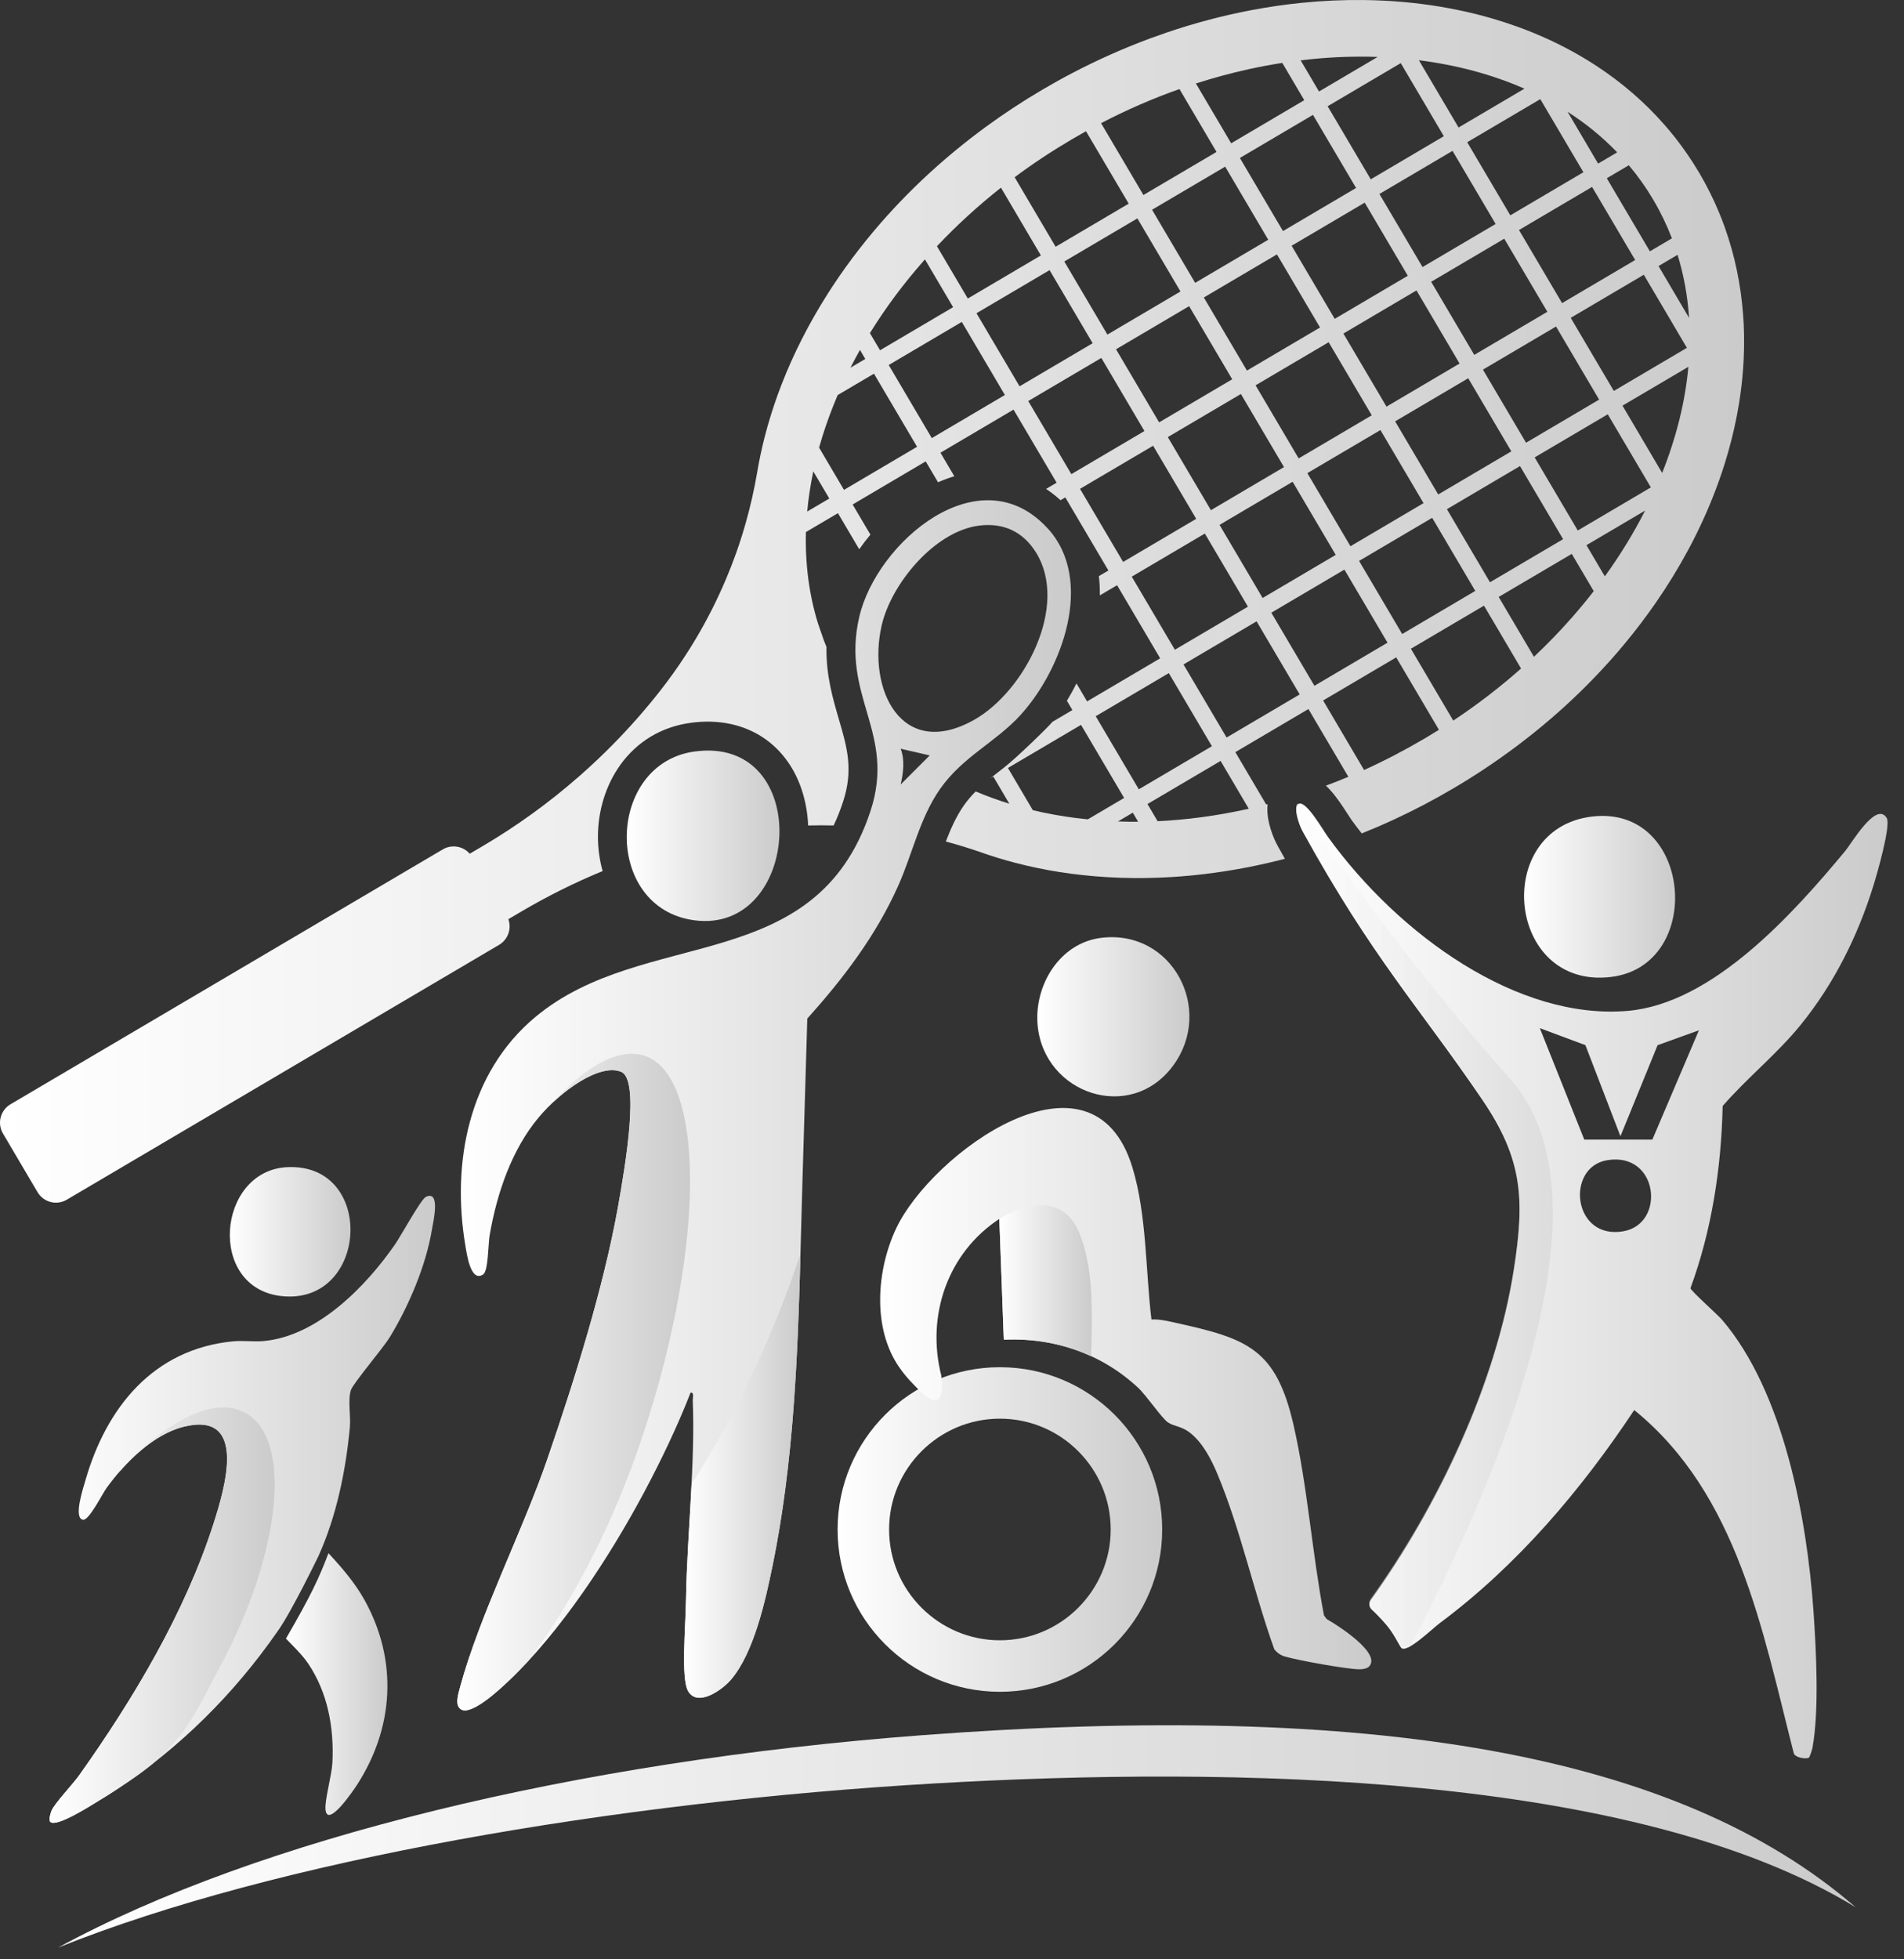 <?xml version="1.0" encoding="utf-8"?>
<svg xmlns="http://www.w3.org/2000/svg" fill="none" height="100%" overflow="visible" preserveAspectRatio="none" style="display: block;" viewBox="0 0 104 107" width="100%">
<rect x="0" y="0" width="104" height="107" fill="#333333" stroke="none"/>
<g id="Group 1000014601">
<g id="Group 1000014600">
<g id="Group">
<g id="Group_2">
<g id="Group_3">
<path d="M98.807 95.999C98.659 96.093 98.043 96.002 97.978 95.754C96.267 89.061 94.925 81.603 89.265 77.014C86.354 81.396 82.883 85.49 78.649 88.646C78.216 88.97 76.789 90.363 76.526 89.986C76.38 89.778 76.118 89.2 75.699 88.716C75.368 88.337 75.14 88.11 74.926 87.911C74.78 87.776 74.757 87.556 74.873 87.395C78.544 82.3 81.71 75.602 82.684 69.388C83.291 65.507 83.177 63.315 80.959 60.057C77.494 54.97 74.966 52.328 71.158 45.422C70.923 44.996 70.648 44.113 70.9 43.923C71.289 43.614 72.248 45.313 72.536 45.712C76.425 51.088 82.91 55.724 88.903 55.212C93.562 54.814 97.959 49.886 100.793 46.474C101.138 46.059 102.486 43.732 103.056 44.678C103.297 45.081 102.518 47.763 102.332 48.362C101.483 51.114 100.175 53.736 98.356 55.976C97.063 57.57 95.433 58.865 94.096 60.406C94.017 63.793 93.505 67.173 92.338 70.355C92.347 70.501 93.801 71.779 94.068 72.091C97.429 76.026 98.697 82.914 99.053 87.964C99.203 90.1 99.375 93.385 99.004 95.443C98.985 95.553 98.852 95.97 98.803 95.999H98.807ZM88.513 62.063L86.598 57.083L84.109 56.156L86.537 62.243H90.254L92.798 56.272L90.541 57.085L88.511 62.063H88.513ZM87.785 63.367C85.501 63.751 85.899 67.719 88.657 67.252C91.003 66.854 90.601 62.895 87.785 63.367Z" fill="url(#paint0_linear_0_64)" id="Vector"/>
<path d="M86.977 44.596C92.449 43.959 93.156 52.754 87.978 53.361C82.278 54.028 81.471 45.239 86.977 44.596Z" fill="url(#paint1_linear_0_64)" id="Vector_2"/>
</g>
<g id="Group_4">
<path d="M57.215 28.845C59.821 31.68 58.011 36.571 55.733 39.063C54.372 40.551 52.582 41.324 51.343 43.099C50.234 44.691 49.84 46.639 49.059 48.385C47.838 51.116 46.064 53.438 44.096 55.633L43.831 64.528C43.621 71.54 43.613 78.587 42.203 85.492C41.816 87.384 41.187 90.28 39.915 91.753C39.449 92.293 38.116 93.254 37.591 92.374C37.184 91.692 37.451 88.853 37.47 87.355C37.527 83.824 37.978 80.005 37.84 76.489C37.834 76.341 37.931 76.034 37.72 76.064C36.998 77.912 36.115 79.758 35.175 81.519C33.311 85.007 30.648 89.103 27.769 91.821C27.288 92.276 25.826 93.646 25.222 93.388C24.816 93.189 25.019 92.562 25.138 92.122C26.203 88.206 28.529 83.671 29.905 79.671C31.367 75.418 32.961 70.347 33.753 65.933C34.183 63.535 34.945 58.96 33.931 58.543C32.739 58.052 30.593 59.629 29.42 61.035C27.97 62.768 27.151 65.12 26.744 67.474C26.668 67.918 26.672 69.415 26.399 69.601C25.703 70.078 25.498 68.484 25.419 68.031C24.657 63.509 25.595 58.59 29.234 55.552C35.214 50.561 44.538 53.402 47.544 44.308C48.964 40.009 45.918 38.062 46.936 33.688C47.887 29.607 53.507 24.813 57.213 28.847L57.215 28.845ZM53.443 28.712C51.032 29.04 48.674 31.893 48.156 34.171C47.364 37.659 49.246 41.527 53.189 39.327C55.941 37.793 58.42 33.087 56.576 30.155C55.863 29.021 54.779 28.53 53.443 28.712ZM50.785 41.26L49.197 40.894C49.432 41.508 49.341 42.219 49.197 42.845L50.782 41.26H50.785Z" fill="url(#paint2_linear_0_64)" id="Vector_3"/>
<path d="M37.934 41.046C44.451 40.153 43.784 51.033 37.934 50.265C32.91 49.604 33.09 41.711 37.934 41.046Z" fill="url(#paint3_linear_0_64)" id="Vector_4"/>
<path d="M37.47 87.355C37.449 88.853 37.182 91.692 37.591 92.374C38.116 93.254 39.449 92.293 39.915 91.753C41.187 90.28 41.816 87.384 42.203 85.492C43.348 79.885 43.571 74.182 43.725 68.479C42.214 73.005 40.205 77.234 37.775 81.076C37.669 83.189 37.504 85.32 37.472 87.355H37.47Z" fill="url(#paint4_linear_0_64)" id="Vector_5"/>
<path d="M35.245 57.68C33.842 57.189 32.042 58.181 30.157 60.249C31.352 59.115 32.959 58.139 33.931 58.539C34.943 58.956 34.183 63.53 33.753 65.929C32.961 70.342 31.369 75.414 29.905 79.666C28.529 83.667 26.202 88.201 25.138 92.117C25.017 92.558 24.816 93.186 25.222 93.383C25.826 93.641 27.288 92.272 27.769 91.817C28.122 91.484 28.471 91.129 28.817 90.758C30.988 87.905 33.181 83.928 34.837 79.19C38.492 68.74 38.645 58.865 35.245 57.675V57.68Z" fill="url(#paint5_linear_0_64)" id="Vector_6"/>
</g>
<g id="Group_5">
<path d="M54.616 77.484C57.954 77.484 60.668 80.2 60.668 83.536C60.668 86.872 57.952 89.588 54.616 89.588C51.28 89.588 48.564 86.872 48.564 83.536C48.564 80.2 51.28 77.484 54.616 77.484ZM54.616 74.673C49.72 74.673 45.751 78.642 45.751 83.538C45.751 88.434 49.72 92.401 54.616 92.401C59.512 92.401 63.481 88.432 63.481 83.538C63.481 78.644 59.512 74.673 54.616 74.673Z" fill="url(#paint6_linear_0_64)" id="Vector_7"/>
<g id="Group_6">
<g id="Group_7">
<path d="M60.176 51.219C64.054 50.768 66.317 55.144 64.09 58.186C61.755 61.376 57.016 59.735 56.677 55.995C56.478 53.812 57.886 51.486 60.176 51.219Z" fill="url(#paint7_linear_0_64)" id="Vector_8"/>
<path d="M72.473 88.439L72.318 88.227C71.668 84.825 71.421 81.163 70.65 77.806C69.695 73.657 68.125 73.111 64.236 72.252C63.794 72.154 63.352 72.044 62.894 72.067C62.572 69.402 62.64 66.339 61.855 63.763C59.662 56.562 50.873 62.999 48.947 67.099C47.88 69.368 47.635 72.537 49.114 74.671C49.499 75.228 49.853 75.575 50.312 76.032C51.009 76.71 51.635 76.726 51.413 75.122C50.585 71.856 51.762 68.429 54.586 66.572L54.831 73.168C57.571 73.041 60.159 73.928 62.162 75.791C62.638 76.235 63.453 77.459 63.802 77.692C64.126 77.908 64.522 77.891 64.971 78.231C65.678 78.769 66.154 79.686 66.493 80.496C67.763 83.534 68.491 86.978 69.606 90.083C69.765 90.276 69.947 90.407 70.189 90.477C70.874 90.68 73.567 91.169 74.236 91.171C74.418 91.171 74.579 91.154 74.74 91.059C75.576 90.341 72.976 88.714 72.475 88.434L72.473 88.439Z" fill="url(#paint8_linear_0_64)" id="Vector_9"/>
</g>
<path d="M59.042 67.561C57.901 64.312 54.497 66.632 54.584 66.574L54.829 73.17C56.508 73.092 58.129 73.397 59.596 74.074C59.613 73.644 59.626 73.185 59.63 72.709C59.649 71.024 59.651 69.299 59.042 67.563V67.561Z" fill="url(#paint9_linear_0_64)" id="Vector_10"/>
</g>
</g>
<path d="M82.477 58.914C77.411 53.243 73.258 47.42 70.858 43.885C70.684 44.143 70.938 44.941 71.158 45.339C74.966 52.246 77.494 54.888 80.959 59.974C83.179 63.232 83.294 65.425 82.684 69.305C81.71 75.52 78.544 82.217 74.873 87.312C74.757 87.473 74.78 87.693 74.926 87.829C75.142 88.028 75.369 88.254 75.699 88.633C76.12 89.118 76.382 89.696 76.526 89.903C76.615 90.03 76.833 89.956 77.102 89.791C82.727 79 87.997 65.095 82.475 58.914H82.477Z" fill="url(#paint10_linear_0_64)" id="Vector_11" opacity="0.41"/>
<g id="Group_8">
<path d="M15.669 63.748C20.54 63.492 20.142 71.28 15.4 70.791C11.288 70.365 11.851 63.95 15.669 63.748Z" fill="url(#paint11_linear_0_64)" id="Vector_12"/>
<g id="Group_9">
<path d="M17.941 84.829C17.447 86.148 16.975 87.162 15.618 89.497C16.004 89.897 16.501 90.367 16.836 90.864C17.907 92.456 18.252 94.376 18.157 96.273C18.123 96.963 17.729 98.309 17.78 98.834C17.883 99.888 19.308 97.782 19.496 97.492C21.524 94.359 21.74 90.699 19.924 87.412C19.397 86.457 18.679 85.625 17.941 84.831V84.829Z" fill="url(#paint12_linear_0_64)" id="Vector_13"/>
<path d="M17.405 84.969C17.405 84.969 15.872 88.14 15.144 89.122C12.794 92.509 9.818 95.47 6.37 97.735C6.059 97.941 5.744 98.14 5.424 98.332C5.028 98.571 3.074 99.835 2.746 99.503C2.659 99.424 2.729 99.101 2.814 98.897C2.979 98.497 3.98 97.445 4.313 96.978C7.268 92.82 10.102 88.087 11.666 83.204C12.261 81.345 13.567 77.055 10.047 77.92C8.351 78.337 6.81 79.904 5.822 81.267C5.585 81.595 4.855 83.064 4.533 83.007C3.993 82.914 4.55 81.258 4.668 80.846C5.809 76.872 8.377 73.687 12.716 73.261C13.277 73.206 13.857 73.295 14.408 73.244C17.354 72.969 19.989 70.258 21.581 67.961C21.89 67.514 22.993 65.495 23.264 65.368C24.085 64.983 23.66 66.75 23.592 67.163C23.266 69.125 22.324 71.346 21.287 73.039C20.906 73.659 19.282 75.562 19.166 75.926C18.992 76.47 19.166 77.34 19.111 77.948C18.884 80.363 18.374 82.814 17.403 84.971L17.405 84.969Z" fill="url(#paint13_linear_0_64)" id="Vector_14"/>
<path d="M13.385 77.154C11.713 76.256 9.122 77.558 6.595 80.257C6.584 80.285 6.576 80.314 6.565 80.342C7.509 79.264 8.731 78.246 10.047 77.922C13.567 77.055 12.261 81.347 11.667 83.206C10.102 88.089 7.268 92.822 4.313 96.98C3.981 97.447 2.977 98.499 2.814 98.9C2.732 99.103 2.662 99.427 2.747 99.505C3.075 99.839 5.026 98.573 5.424 98.334C5.744 98.142 6.059 97.943 6.37 97.737C7.071 97.278 7.772 96.814 8.409 96.273C10.272 94.691 10.941 93.04 12.033 91C15.384 84.751 15.989 78.551 13.383 77.154H13.385Z" fill="url(#paint14_linear_0_64)" id="Vector_15"/>
</g>
</g>
</g>
<path d="M101.362 104.172C91.632 95.731 74.922 92.92 50.336 94.774C31.535 96.192 14.05 100.44 3.174 106.372C15.058 101.6 33.647 98.41 51.108 97.403C67.189 96.476 89.301 96.795 101.362 104.172Z" fill="url(#paint15_linear_0_64)" id="Vector_16"/>
</g>
<path d="M33.88 41.779C34.807 40.492 36.134 39.698 37.718 39.48C40.025 39.162 42.008 40.007 43.158 41.795C43.765 42.742 44.091 43.897 44.142 45.085C44.606 45.072 45.071 45.072 45.535 45.085C45.721 44.693 45.891 44.27 46.043 43.809C46.627 42.043 46.272 40.826 45.821 39.285C45.484 38.131 45.116 36.87 45.143 35.331C45.09 35.204 45.039 35.079 44.991 34.95L44.68 34.05C44.193 32.475 43.975 30.799 44.021 29.059L45.77 28.028L46.932 29.999C47.124 29.726 47.328 29.459 47.544 29.201L46.572 27.554L50.564 25.2L51.237 26.341C51.532 26.212 51.828 26.1 52.127 26.011L51.369 24.726L55.361 22.372L57.715 26.364L57.139 26.703C57.412 26.885 57.675 27.09 57.928 27.321L58.189 27.166L60.543 31.159L60.022 31.466C60.062 31.808 60.079 32.158 60.075 32.518L61.017 31.963L63.371 35.955L59.379 38.309L58.801 37.327C58.638 37.651 58.462 37.966 58.276 38.273L58.576 38.781L57.486 39.425C57.298 39.668 55.513 41.408 54.817 41.944C54.574 42.132 54.332 42.316 54.101 42.505L54.256 42.413L55.13 43.895C54.495 43.7 53.883 43.476 53.293 43.226C53.058 43.463 52.84 43.717 52.643 43.997C52.239 44.577 51.938 45.246 51.663 45.961C52.319 46.137 52.971 46.336 53.614 46.562C54.199 46.768 54.798 46.952 55.407 47.113C55.841 47.227 56.28 47.329 56.724 47.42C56.906 47.458 57.086 47.492 57.27 47.526C57.664 47.597 58.062 47.661 58.464 47.714C60.234 47.951 62.075 48.017 63.955 47.904C64.3 47.883 64.645 47.858 64.99 47.824C65.058 47.818 65.126 47.811 65.193 47.805C65.989 47.724 66.791 47.614 67.598 47.471C68.356 47.337 69.114 47.174 69.876 46.984C69.977 46.958 70.081 46.931 70.183 46.905C70.049 46.668 69.916 46.427 69.778 46.179C69.562 45.788 69.211 44.935 69.226 44.166C69.226 44.081 69.23 43.999 69.236 43.919C69.211 43.925 69.188 43.931 69.162 43.938L67.477 41.08L71.469 38.726L73.65 42.426C73.243 42.598 72.835 42.759 72.424 42.911C72.843 43.3 73.22 43.853 73.643 44.509C73.709 44.611 73.792 44.74 73.821 44.78C74.001 45.03 74.189 45.275 74.38 45.519C74.674 45.4 74.969 45.28 75.261 45.155C75.546 45.032 75.832 44.903 76.118 44.772C77.225 44.261 78.322 43.686 79.403 43.048C79.67 42.89 79.934 42.731 80.197 42.566C80.462 42.401 80.724 42.234 80.984 42.062C82.307 41.19 83.552 40.25 84.708 39.255C84.949 39.048 85.186 38.838 85.419 38.627C86.632 37.526 87.745 36.362 88.749 35.151C89.354 34.423 89.917 33.678 90.444 32.918C91.094 31.98 91.68 31.021 92.205 30.049C92.381 29.724 92.548 29.398 92.709 29.067C93.312 27.833 93.814 26.58 94.208 25.321C94.343 24.889 94.466 24.455 94.576 24.021C94.631 23.805 94.682 23.589 94.731 23.373C94.834 22.912 94.923 22.448 94.997 21.987C95.198 20.729 95.287 19.476 95.262 18.238C95.256 17.884 95.239 17.533 95.211 17.184C95.088 15.543 94.756 13.939 94.204 12.398C94.098 12.101 93.983 11.807 93.861 11.517C93.562 10.808 93.215 10.116 92.817 9.443C92.419 8.77 91.981 8.13 91.507 7.525C91.312 7.277 91.109 7.034 90.901 6.799C89.822 5.569 88.579 4.502 87.203 3.6C86.911 3.408 86.611 3.224 86.306 3.046C85.237 2.424 84.094 1.896 82.898 1.463C82.458 1.304 82.011 1.158 81.556 1.024C81.344 0.961 81.13 0.902 80.915 0.844C80.483 0.73 80.042 0.629 79.598 0.538C78.305 0.273 76.965 0.104 75.593 0.036C75.227 0.017 74.858 0.006 74.49 0.002C73.385 -0.011 72.263 0.038 71.127 0.152C70.208 0.243 69.283 0.379 68.354 0.554C66.808 0.847 65.25 1.257 63.701 1.786C63.403 1.888 63.104 1.994 62.806 2.104C61.375 2.635 59.95 3.268 58.547 4.003C58.271 4.147 57.998 4.295 57.725 4.447C57.456 4.597 57.188 4.75 56.919 4.909C55.837 5.546 54.804 6.229 53.82 6.949C53.566 7.135 53.316 7.324 53.071 7.514C51.8 8.497 50.619 9.542 49.535 10.641C49.307 10.872 49.085 11.104 48.864 11.339C48.329 11.913 47.819 12.499 47.336 13.096C46.822 13.731 46.335 14.379 45.88 15.037C45.842 15.092 45.804 15.15 45.766 15.205C45.569 15.492 45.378 15.78 45.194 16.073C44.187 17.662 43.35 19.305 42.703 20.968C42.554 21.345 42.417 21.726 42.29 22.105C42.231 22.281 42.173 22.457 42.118 22.634C41.983 23.066 41.86 23.5 41.75 23.934C41.596 24.546 41.466 25.158 41.363 25.769C41.202 26.72 40.99 27.657 40.728 28.58C40.613 28.985 40.489 29.387 40.355 29.785C40.304 29.933 40.254 30.081 40.201 30.229C40.031 30.704 39.849 31.171 39.652 31.635C39.176 32.761 38.624 33.855 37.995 34.907C37.815 35.208 37.631 35.507 37.438 35.801C37.013 36.455 36.56 37.09 36.077 37.706C35.271 38.737 34.407 39.717 33.493 40.646C32.919 41.23 32.322 41.793 31.708 42.335C31.678 42.361 31.649 42.386 31.621 42.411C29.996 43.834 28.239 45.108 26.37 46.209L25.658 46.628C25.296 46.213 24.678 46.101 24.187 46.391L0.575 60.311C0.02 60.639 -0.166 61.354 0.162 61.909L2.05 65.112C2.378 65.666 3.094 65.853 3.648 65.524L27.261 51.605C27.752 51.315 27.953 50.72 27.767 50.203L28.478 49.784C29.907 48.942 31.391 48.205 32.917 47.576C32.752 46.986 32.663 46.361 32.661 45.726C32.656 44.278 33.093 42.873 33.888 41.77L33.88 41.779ZM50.897 23.928L48.543 19.936L52.535 17.582L54.889 21.574L50.897 23.928ZM53.337 17.108L57.33 14.754L59.683 18.746L55.691 21.1L53.337 17.108ZM75.733 22.209L73.379 18.217L77.371 15.863L79.725 19.855L75.733 22.209ZM80.197 20.66L82.551 24.652L78.558 27.006L76.205 23.013L80.197 20.66ZM74.928 22.683L70.936 25.037L68.582 21.045L72.574 18.691L74.928 22.683ZM68.11 20.24L65.756 16.248L69.749 13.894L72.102 17.887L68.11 20.24ZM67.306 20.715L63.314 23.068L60.96 19.076L64.952 16.722L67.306 20.715ZM67.78 21.519L70.134 25.511L66.142 27.865L63.788 23.873L67.78 21.519ZM70.606 26.313L72.96 30.306L68.968 32.66L66.614 28.667L70.606 26.313ZM71.41 25.841L75.402 23.488L77.756 27.48L73.764 29.834L71.41 25.841ZM78.228 28.282L80.582 32.274L76.59 34.628L74.236 30.636L78.228 28.282ZM79.033 27.81L83.025 25.456L85.379 29.448L81.386 31.802L79.033 27.81ZM81.001 20.188L84.993 17.834L87.347 21.826L83.355 24.18L81.001 20.188ZM85.796 17.36L89.788 15.006L92.142 18.998L88.15 21.352L85.796 17.36ZM85.324 16.555L82.97 12.563L86.962 10.209L89.316 14.201L85.324 16.555ZM84.519 17.029L80.527 19.383L78.173 15.391L82.165 13.037L84.519 17.029ZM77.701 14.586L75.347 10.594L79.34 8.24L81.694 12.233L77.701 14.586ZM76.897 15.061L72.905 17.415L70.551 13.422L74.543 11.068L76.897 15.061ZM70.079 12.62L67.725 8.628L71.717 6.274L74.071 10.266L70.079 12.62ZM69.274 13.094L65.282 15.448L62.928 11.456L66.921 9.102L69.274 13.094ZM64.48 15.92L60.488 18.274L58.134 14.282L62.126 11.928L64.48 15.92ZM56.165 21.904L60.157 19.55L62.511 23.543L58.519 25.896L56.165 21.904ZM58.993 26.699L62.986 24.345L65.339 28.337L61.347 30.691L58.993 26.699ZM61.819 31.495L65.811 29.141L68.165 33.134L64.173 35.487L61.819 31.495ZM58.822 44.685C57.994 44.581 57.192 44.435 56.415 44.251L55.056 41.944L59.048 39.59L61.402 43.582L59.419 44.75C59.22 44.729 59.021 44.708 58.824 44.683L58.822 44.685ZM61.066 44.865L61.876 44.386L62.166 44.88C61.798 44.884 61.432 44.88 61.066 44.865ZM59.85 39.118L63.843 36.764L66.197 40.756L62.204 43.11L59.85 39.118ZM68.21 44.17C68.176 44.179 68.144 44.185 68.11 44.194C66.463 44.556 64.831 44.776 63.231 44.852L62.678 43.914L66.671 41.56L68.21 44.17ZM66.999 40.282L64.645 36.29L68.637 33.936L70.991 37.928L66.999 40.282ZM69.442 33.464L73.434 31.11L75.788 35.102L71.796 37.456L69.442 33.464ZM77.801 40.343C76.723 40.978 75.625 41.55 74.509 42.056L72.272 38.258L76.264 35.904L78.597 39.861C78.334 40.024 78.07 40.185 77.803 40.343H77.801ZM83.082 36.514C81.928 37.536 80.692 38.487 79.38 39.357L77.066 35.432L81.058 33.079L83.084 36.514H83.082ZM87.053 32.287C86.674 32.774 86.276 33.254 85.861 33.728C85.207 34.471 84.515 35.187 83.787 35.871L81.861 32.604L85.853 30.251L87.053 32.287ZM87.659 31.478L86.655 29.776L89.858 27.888C89.233 29.118 88.499 30.316 87.659 31.478ZM86.181 28.974L83.827 24.982L87.819 22.628L90.173 26.62L86.181 28.974ZM90.791 25.831L88.624 22.156L92.222 20.035C92.051 21.919 91.572 23.869 90.789 25.833L90.791 25.831ZM91.632 13.92C91.972 15.02 92.182 16.174 92.26 17.362L90.592 14.531L91.632 13.918V13.92ZM90.313 10.925C90.709 11.595 91.045 12.294 91.323 13.018L90.12 13.727L87.766 9.735L88.969 9.026C89.468 9.618 89.917 10.251 90.313 10.922V10.925ZM88.332 8.321L87.292 8.935L85.624 6.105C86.628 6.748 87.534 7.491 88.332 8.321ZM86.488 9.407L82.496 11.761L80.142 7.768L84.134 5.415L86.488 9.407ZM83.268 4.843L79.67 6.964L77.502 3.289C79.6 3.556 81.537 4.081 83.268 4.843ZM76.512 3.448L78.865 7.44L74.873 9.794L72.519 5.802L76.512 3.448ZM75.25 3.109L72.047 4.998L71.044 3.296C72.466 3.122 73.872 3.061 75.25 3.109ZM68.203 3.78C68.819 3.645 69.431 3.531 70.041 3.435L71.241 5.472L67.249 7.826L65.322 4.559C66.273 4.255 67.234 3.994 68.201 3.78H68.203ZM64.423 4.862L66.448 8.298L62.456 10.651L60.143 6.727C61.54 5.999 62.968 5.379 64.423 4.864V4.862ZM58.513 7.629C58.779 7.472 59.048 7.318 59.319 7.167L61.652 11.123L57.66 13.477L55.422 9.68C56.404 8.947 57.437 8.264 58.515 7.629H58.513ZM54.675 10.251L56.855 13.951L52.863 16.305L51.178 13.448C52.254 12.307 53.422 11.24 54.673 10.251H54.675ZM50.454 14.244C50.477 14.218 50.499 14.193 50.522 14.167L52.061 16.777L48.069 19.131L47.516 18.194C48.359 16.83 49.339 15.509 50.454 14.244ZM46.974 19.112L47.264 19.605L46.453 20.084C46.619 19.758 46.792 19.434 46.972 19.114L46.974 19.112ZM45.526 22.133C45.6 21.949 45.677 21.762 45.755 21.578L47.738 20.41L50.092 24.402L46.1 26.756L44.741 24.448C44.955 23.68 45.217 22.91 45.526 22.133ZM44.424 25.746L45.298 27.228L44.091 27.939C44.157 27.215 44.269 26.483 44.424 25.744V25.746Z" fill="url(#paint16_linear_0_64)" id="Vector_17"/>
</g>
</g>
<defs>
<linearGradient gradientUnits="userSpaceOnUse" id="paint0_linear_0_64" x1="70.8" x2="103.102" y1="69.96" y2="69.96">
<stop stop-color="white"/>
<stop offset="1" stop-color="#CBCBCB"/>
</linearGradient>
<linearGradient gradientUnits="userSpaceOnUse" id="paint1_linear_0_64" x1="83.248" x2="91.497" y1="48.98" y2="48.98">
<stop stop-color="white"/>
<stop offset="1" stop-color="#CBCBCB"/>
</linearGradient>
<linearGradient gradientUnits="userSpaceOnUse" id="paint2_linear_0_64" x1="24.981" x2="58.498" y1="60.37" y2="60.37">
<stop stop-color="white"/>
<stop offset="1" stop-color="#CBCBCB"/>
</linearGradient>
<linearGradient gradientUnits="userSpaceOnUse" id="paint3_linear_0_64" x1="34.233" x2="42.575" y1="45.649" y2="45.649">
<stop stop-color="white"/>
<stop offset="1" stop-color="#CBCBCB"/>
</linearGradient>
<linearGradient gradientUnits="userSpaceOnUse" id="paint4_linear_0_64" x1="37.365" x2="43.725" y1="80.605" y2="80.605">
<stop stop-color="white"/>
<stop offset="1" stop-color="#CBCBCB"/>
</linearGradient>
<linearGradient gradientUnits="userSpaceOnUse" id="paint5_linear_0_64" x1="24.98" x2="37.691" y1="75.485" y2="75.485">
<stop stop-color="white"/>
<stop offset="1" stop-color="#CBCBCB"/>
</linearGradient>
<linearGradient gradientUnits="userSpaceOnUse" id="paint6_linear_0_64" x1="45.751" x2="63.481" y1="83.537" y2="83.537">
<stop stop-color="white"/>
<stop offset="1" stop-color="#CBCBCB"/>
</linearGradient>
<linearGradient gradientUnits="userSpaceOnUse" id="paint7_linear_0_64" x1="56.659" x2="64.969" y1="55.534" y2="55.534">
<stop stop-color="white"/>
<stop offset="1" stop-color="#CBCBCB"/>
</linearGradient>
<linearGradient gradientUnits="userSpaceOnUse" id="paint8_linear_0_64" x1="48.076" x2="74.904" y1="75.843" y2="75.843">
<stop stop-color="white"/>
<stop offset="1" stop-color="#CBCBCB"/>
</linearGradient>
<linearGradient gradientUnits="userSpaceOnUse" id="paint9_linear_0_64" x1="54.582" x2="59.636" y1="69.95" y2="69.95">
<stop stop-color="white"/>
<stop offset="1" stop-color="#CBCBCB"/>
</linearGradient>
<linearGradient gradientUnits="userSpaceOnUse" id="paint10_linear_0_64" x1="70.8" x2="84.813" y1="66.925" y2="66.925">
<stop stop-color="white"/>
<stop offset="1" stop-color="#CBCBCB"/>
</linearGradient>
<linearGradient gradientUnits="userSpaceOnUse" id="paint11_linear_0_64" x1="12.553" x2="19.144" y1="67.278" y2="67.278">
<stop stop-color="white"/>
<stop offset="1" stop-color="#CBCBCB"/>
</linearGradient>
<linearGradient gradientUnits="userSpaceOnUse" id="paint12_linear_0_64" x1="15.618" x2="21.162" y1="91.978" y2="91.978">
<stop stop-color="white"/>
<stop offset="1" stop-color="#CBCBCB"/>
</linearGradient>
<linearGradient gradientUnits="userSpaceOnUse" id="paint13_linear_0_64" x1="2.707" x2="23.763" y1="82.435" y2="82.435">
<stop stop-color="white"/>
<stop offset="1" stop-color="#CBCBCB"/>
</linearGradient>
<linearGradient gradientUnits="userSpaceOnUse" id="paint14_linear_0_64" x1="2.708" x2="15.002" y1="88.216" y2="88.216">
<stop stop-color="white"/>
<stop offset="1" stop-color="#CBCBCB"/>
</linearGradient>
<linearGradient gradientUnits="userSpaceOnUse" id="paint15_linear_0_64" x1="3.175" x2="101.363" y1="100.3" y2="100.3">
<stop stop-color="white"/>
<stop offset="1" stop-color="#CBCBCB"/>
</linearGradient>
<linearGradient gradientUnits="userSpaceOnUse" id="paint16_linear_0_64" x1="0.001" x2="95.267" y1="32.843" y2="32.843">
<stop stop-color="white"/>
<stop offset="1" stop-color="#CBCBCB"/>
</linearGradient>
</defs>
</svg>